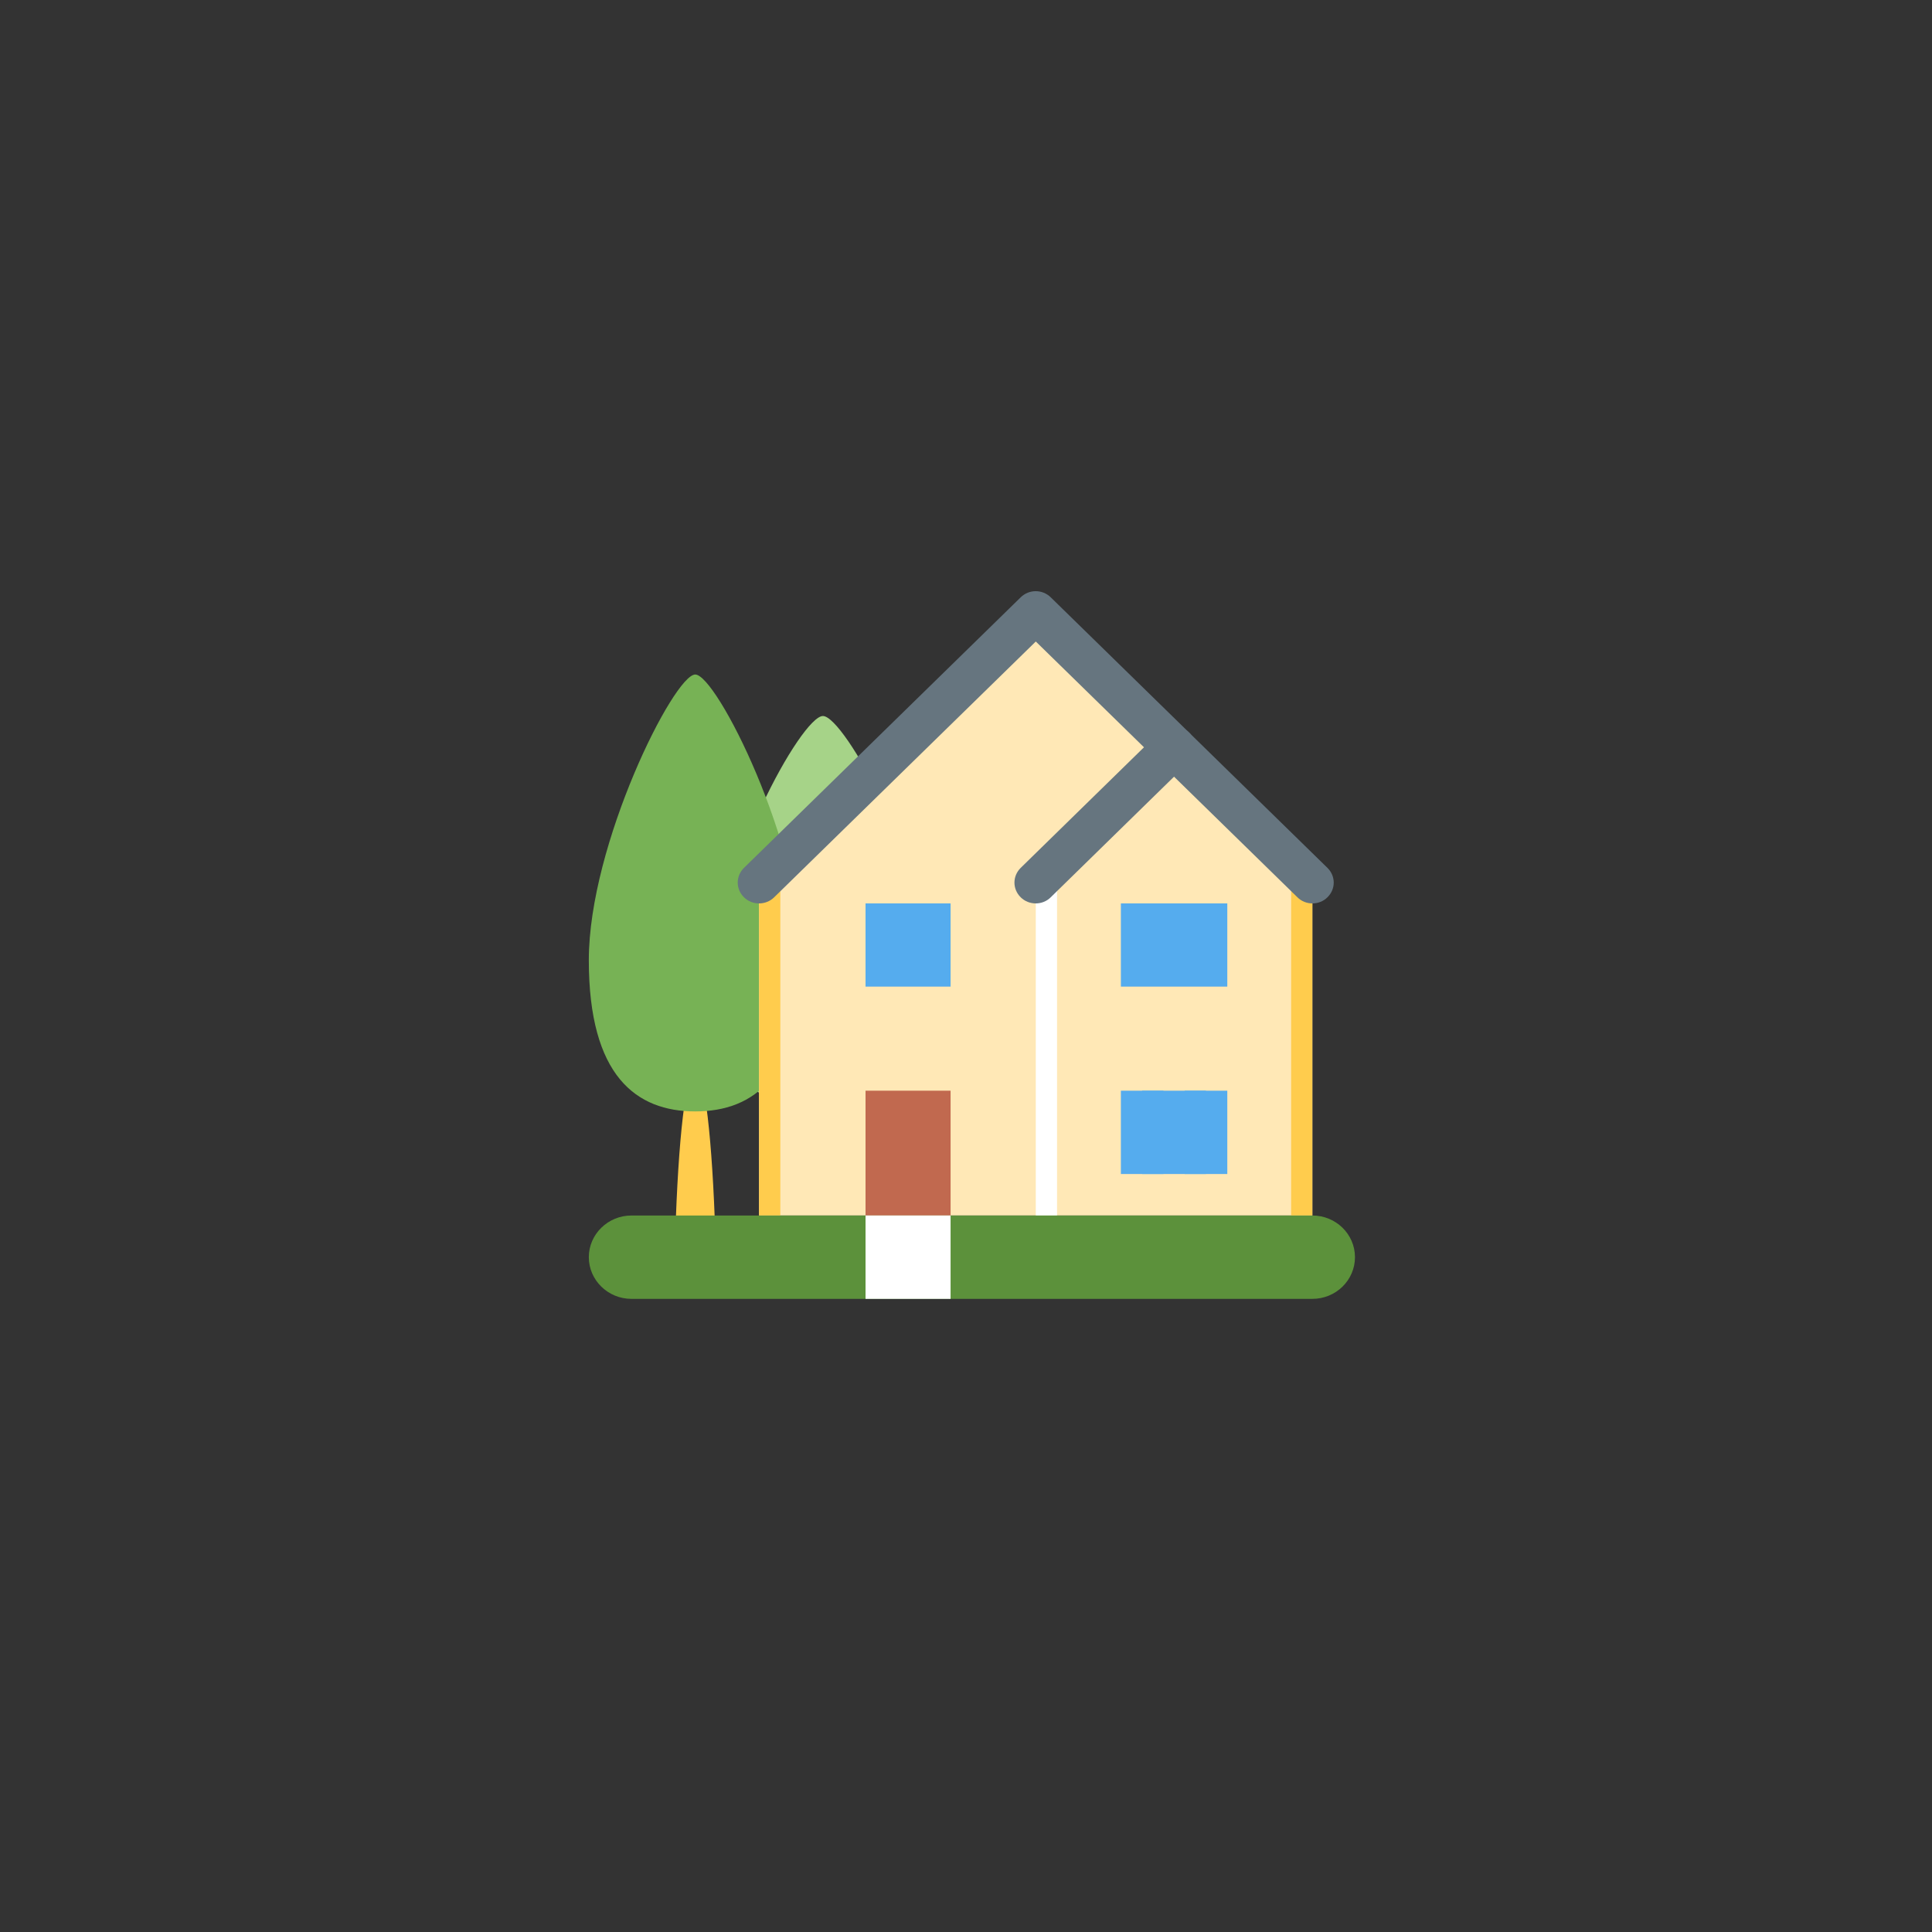 <svg xmlns="http://www.w3.org/2000/svg" xmlns:xlink="http://www.w3.org/1999/xlink" width="64" zoomAndPan="magnify" viewBox="0 0 48 48" height="64" preserveAspectRatio="xMidYMid meet" version="1.0"><rect x="0" y="0" width="48" height="48" fill="#333333" stroke="none"/><defs><clipPath id="791a484305"><path d="M 14.598 16 L 20 16 L 20 28 L 14.598 28 Z M 14.598 16 " clip-rule="nonzero"/></clipPath><clipPath id="c44cbdcfc5"><path d="M 18 14.637 L 33.699 14.637 L 33.699 23 L 18 23 Z M 18 14.637 " clip-rule="nonzero"/></clipPath><clipPath id="8dadf6643e"><path d="M 14.598 30 L 33.699 30 L 33.699 32.27 L 14.598 32.27 Z M 14.598 30 " clip-rule="nonzero"/></clipPath><clipPath id="3db510a9a0"><path d="M 21 30 L 24 30 L 24 32.27 L 21 32.27 Z M 21 30 " clip-rule="nonzero"/></clipPath></defs><path fill="#ffcc4d" d="M 17.773 30.719 C 17.699 28.309 17.504 26.582 17.273 26.582 C 17.043 26.582 16.848 28.309 16.777 30.719 Z M 17.773 30.719 " fill-opacity="1" fill-rule="nonzero"/><path fill="#a6d388" d="M 23.09 24.215 C 23.09 26.824 21.906 27.613 20.445 27.613 C 18.984 27.613 17.801 26.824 17.801 24.215 C 17.801 21.605 19.918 17.789 20.445 17.789 C 20.977 17.789 23.09 21.605 23.09 24.215 Z M 23.09 24.215 " fill-opacity="1" fill-rule="nonzero"/><g clip-path="url(#791a484305)"><path fill="#77b255" d="M 19.918 23.855 C 19.918 26.738 18.734 27.613 17.273 27.613 C 15.812 27.613 14.629 26.738 14.629 23.855 C 14.629 20.973 16.746 16.758 17.273 16.758 C 17.801 16.758 19.918 20.973 19.918 23.855 Z M 19.918 23.855 " fill-opacity="1" fill-rule="nonzero"/></g><path fill="#ffe8b6" d="M 18.859 21.926 L 25.734 15.203 L 32.605 21.926 L 32.605 30.199 L 18.859 30.199 Z M 18.859 21.926 " fill-opacity="1" fill-rule="nonzero"/><path fill="#ffffff" d="M 25.734 21.926 L 26.262 21.926 L 26.262 30.199 L 25.734 30.199 Z M 25.734 21.926 " fill-opacity="1" fill-rule="nonzero"/><path fill="#ffcc4d" d="M 18.859 21.926 L 19.387 21.926 L 19.387 30.199 L 18.859 30.199 Z M 32.078 21.926 L 32.605 21.926 L 32.605 30.199 L 32.078 30.199 Z M 32.078 21.926 " fill-opacity="1" fill-rule="nonzero"/><g clip-path="url(#c44cbdcfc5)"><path fill="#66757f" d="M 32.605 22.445 C 32.473 22.445 32.336 22.395 32.234 22.293 L 25.734 15.938 L 19.234 22.293 C 19.027 22.496 18.691 22.496 18.484 22.293 C 18.277 22.09 18.277 21.766 18.484 21.562 L 25.359 14.84 C 25.566 14.637 25.898 14.637 26.105 14.84 L 32.98 21.562 C 33.188 21.766 33.188 22.09 32.98 22.293 C 32.879 22.395 32.742 22.445 32.605 22.445 Z M 32.605 22.445 " fill-opacity="1" fill-rule="nonzero"/></g><path fill="#66757f" d="M 25.734 22.445 C 25.598 22.445 25.461 22.395 25.359 22.293 C 25.152 22.09 25.152 21.766 25.359 21.562 L 28.797 18.199 C 29.004 18 29.336 18 29.543 18.199 C 29.75 18.402 29.75 18.73 29.543 18.93 L 26.105 22.293 C 26.004 22.395 25.867 22.445 25.734 22.445 Z M 25.734 22.445 " fill-opacity="1" fill-rule="nonzero"/><path fill="#c1694f" d="M 21.504 27.098 L 23.617 27.098 L 23.617 30.199 L 21.504 30.199 Z M 21.504 27.098 " fill-opacity="1" fill-rule="nonzero"/><path fill="#55acee" d="M 28.375 27.098 L 29.961 27.098 L 29.961 29.168 L 28.375 29.168 Z M 28.375 27.098 " fill-opacity="1" fill-rule="nonzero"/><path fill="#55acee" d="M 27.848 27.098 L 28.906 27.098 L 28.906 29.168 L 27.848 29.168 Z M 29.434 27.098 L 30.492 27.098 L 30.492 29.168 L 29.434 29.168 Z M 21.504 22.445 L 23.617 22.445 L 23.617 24.512 L 21.504 24.512 Z M 27.848 22.445 L 30.492 22.445 L 30.492 24.512 L 27.848 24.512 Z M 27.848 22.445 " fill-opacity="1" fill-rule="nonzero"/><g clip-path="url(#8dadf6643e)"><path fill="#5c913b" d="M 33.664 31.234 C 33.664 31.805 33.191 32.27 32.605 32.27 L 15.688 32.27 C 15.105 32.27 14.629 31.805 14.629 31.234 C 14.629 30.664 15.105 30.199 15.688 30.199 L 32.605 30.199 C 33.191 30.199 33.664 30.664 33.664 31.234 Z M 33.664 31.234 " fill-opacity="1" fill-rule="nonzero"/></g><g clip-path="url(#3db510a9a0)"><path fill="#ffffff" d="M 21.504 30.199 L 23.617 30.199 L 23.617 32.27 L 21.504 32.27 Z M 21.504 30.199 " fill-opacity="1" fill-rule="nonzero"/></g></svg>